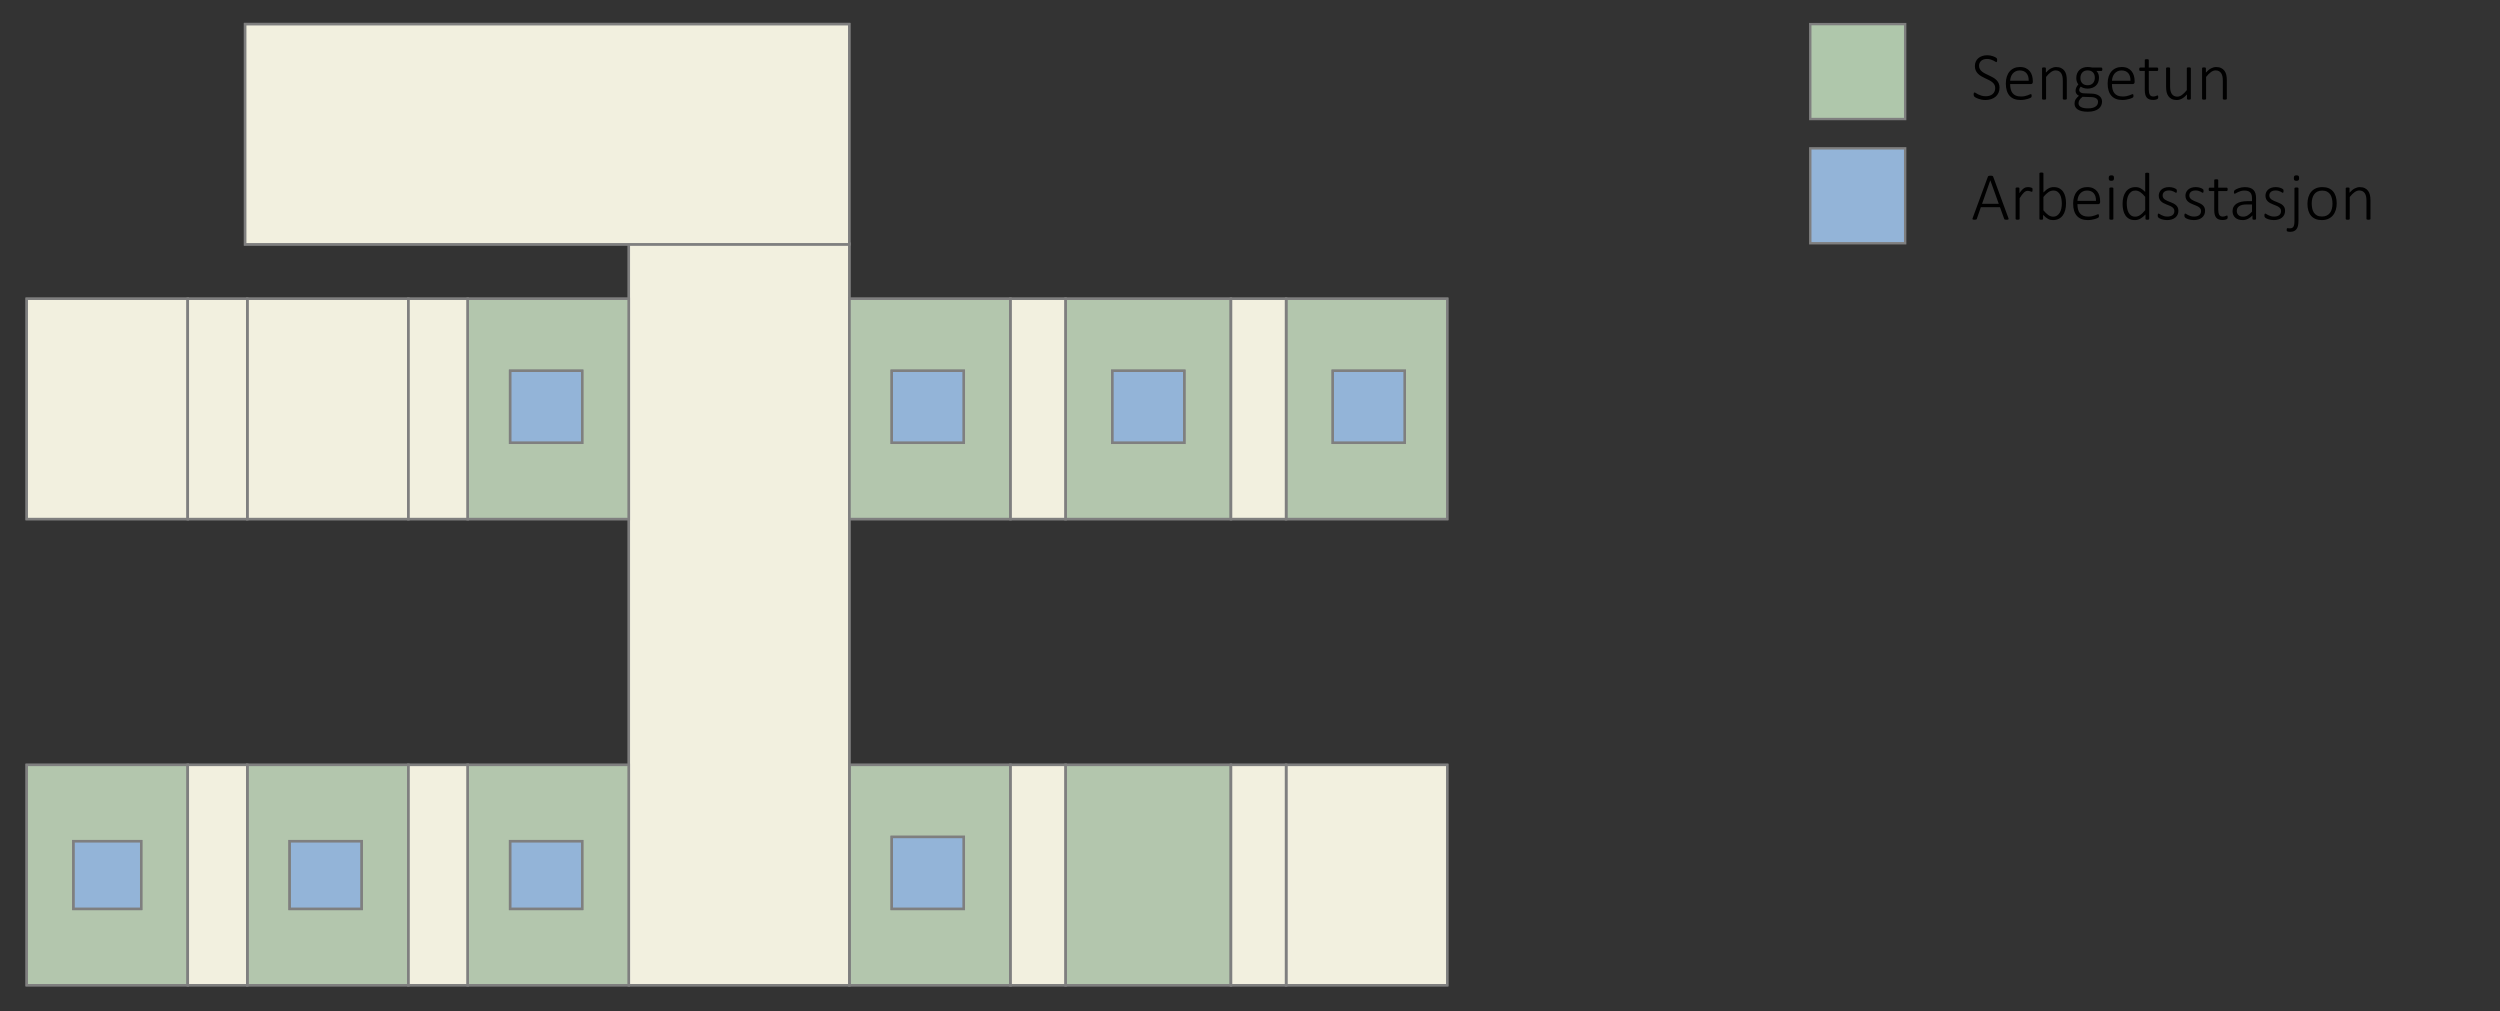 <svg id="Layer_1" xmlns="http://www.w3.org/2000/svg" viewBox="0 0 262 106">
  <rect x="0" y="0" width="262" height="106" fill="#333333" stroke="none"/>
  <g>
    <polygon points="129.004 80.158 129.004 103.251 111.673 103.251 111.673 80.158 129.004 80.158 129.004 80.158" fill="#b3c6ad" fill-rule="evenodd" stroke="#7f7f7f" stroke-miterlimit="10" stroke-width=".25"></polygon>
    <polygon points="129.004 80.158 129.004 103.251 111.673 103.251 111.673 80.158 129.004 80.158 129.004 80.158" fill="none" stroke="#7f7f7f" stroke-miterlimit="8" stroke-width=".25"></polygon>
    <g>
      <polygon points="105.896 80.158 105.896 103.251 89.009 103.251 89.009 80.158 105.896 80.158 105.896 80.158" fill="#b3c6ad" fill-rule="evenodd" stroke="#7f7f7f" stroke-miterlimit="10" stroke-width=".25"></polygon>
      <polygon points="105.896 80.158 105.896 103.251 89.009 103.251 89.009 80.158 105.896 80.158 105.896 80.158" fill="none" stroke="#7f7f7f" stroke-miterlimit="8" stroke-width=".25"></polygon>
      <g>
        <polygon points="101.008 87.708 101.008 95.257 93.453 95.257 93.453 87.708 101.008 87.708 101.008 87.708" fill="#93b4d8" fill-rule="evenodd" stroke="#7f7f7f" stroke-miterlimit="10" stroke-width=".25"></polygon>
        <polygon points="101.008 87.708 101.008 95.257 93.453 95.257 93.453 87.708 101.008 87.708 101.008 87.708" fill="none" stroke="#7f7f7f" stroke-miterlimit="8" stroke-width=".25"></polygon>
        <g>
          <polygon points="111.673 80.158 111.673 103.251 105.896 103.251 105.896 80.158 111.673 80.158 111.673 80.158" fill="#f2f0df" fill-rule="evenodd" stroke="#7f7f7f" stroke-miterlimit="10" stroke-width=".25"></polygon>
          <polygon points="111.673 80.158 111.673 103.251 105.896 103.251 105.896 80.158 111.673 80.158 111.673 80.158" fill="none" stroke="#7f7f7f" stroke-miterlimit="8" stroke-width=".25"></polygon>
          <g>
            <polygon points="89.009 25.535 89.009 103.251 65.901 103.251 65.901 25.535 89.009 25.535 89.009 25.535" fill="#f2f0df" fill-rule="evenodd" stroke="#7f7f7f" stroke-miterlimit="10" stroke-width=".25"></polygon>
            <polygon points="89.009 25.535 89.009 103.251 65.901 103.251 65.901 25.535 89.009 25.535 89.009 25.535" fill="none" stroke="#7f7f7f" stroke-miterlimit="8" stroke-width=".25"></polygon>
            <g>
              <polygon points="151.668 80.158 151.668 103.251 134.781 103.251 134.781 80.158 151.668 80.158 151.668 80.158" fill="#f2f0df" fill-rule="evenodd" stroke="#7f7f7f" stroke-miterlimit="10" stroke-width=".25"></polygon>
              <polygon points="151.668 80.158 151.668 103.251 134.781 103.251 134.781 80.158 151.668 80.158 151.668 80.158" fill="none" stroke="#7f7f7f" stroke-miterlimit="8" stroke-width=".25"></polygon>
              <g>
                <polygon points="65.901 80.158 65.901 103.251 49.014 103.251 49.014 80.158 65.901 80.158 65.901 80.158" fill="#b3c6ad" fill-rule="evenodd" stroke="#7f7f7f" stroke-miterlimit="10" stroke-width=".25"></polygon>
                <polygon points="65.901 80.158 65.901 103.251 49.014 103.251 49.014 80.158 65.901 80.158 65.901 80.158" fill="none" stroke="#7f7f7f" stroke-miterlimit="8" stroke-width=".25"></polygon>
                <g>
                  <polygon points="61.013 88.152 61.013 95.257 53.458 95.257 53.458 88.152 61.013 88.152 61.013 88.152" fill="#93b4d8" fill-rule="evenodd" stroke="#7f7f7f" stroke-miterlimit="10" stroke-width=".25"></polygon>
                  <polygon points="61.013 88.152 61.013 95.257 53.458 95.257 53.458 88.152 61.013 88.152 61.013 88.152" fill="none" stroke="#7f7f7f" stroke-miterlimit="8" stroke-width=".25"></polygon>
                  <g>
                    <polygon points="134.781 80.158 134.781 103.251 129.004 103.251 129.004 80.158 134.781 80.158 134.781 80.158" fill="#f2f0df" fill-rule="evenodd" stroke="#7f7f7f" stroke-miterlimit="10" stroke-width=".25"></polygon>
                    <polygon points="134.781 80.158 134.781 103.251 129.004 103.251 129.004 80.158 134.781 80.158 134.781 80.158" fill="none" stroke="#7f7f7f" stroke-miterlimit="8" stroke-width=".25"></polygon>
                    <g>
                      <polygon points="42.793 80.158 42.793 103.251 25.906 103.251 25.906 80.158 42.793 80.158 42.793 80.158" fill="#b3c6ad" fill-rule="evenodd" stroke="#7f7f7f" stroke-miterlimit="10" stroke-width=".25"></polygon>
                      <polygon points="42.793 80.158 42.793 103.251 25.906 103.251 25.906 80.158 42.793 80.158 42.793 80.158" fill="none" stroke="#7f7f7f" stroke-miterlimit="8" stroke-width=".25"></polygon>
                      <g>
                        <polygon points="37.904 88.152 37.904 95.257 30.35 95.257 30.35 88.152 37.904 88.152 37.904 88.152" fill="#93b4d8" fill-rule="evenodd" stroke="#7f7f7f" stroke-miterlimit="10" stroke-width=".25"></polygon>
                        <polygon points="37.904 88.152 37.904 95.257 30.35 95.257 30.35 88.152 37.904 88.152 37.904 88.152" fill="none" stroke="#7f7f7f" stroke-miterlimit="8" stroke-width=".25"></polygon>
                        <g>
                          <polygon points="19.684 80.158 19.684 103.251 2.798 103.251 2.798 80.158 19.684 80.158 19.684 80.158" fill="#b3c6ad" fill-rule="evenodd" stroke="#7f7f7f" stroke-miterlimit="10" stroke-width=".25"></polygon>
                          <polygon points="19.684 80.158 19.684 103.251 2.798 103.251 2.798 80.158 19.684 80.158 19.684 80.158" fill="none" stroke="#7f7f7f" stroke-miterlimit="8" stroke-width=".25"></polygon>
                          <g>
                            <polygon points="14.796 88.152 14.796 95.257 7.686 95.257 7.686 88.152 14.796 88.152 14.796 88.152" fill="#93b4d8" fill-rule="evenodd" stroke="#7f7f7f" stroke-miterlimit="10" stroke-width=".25"></polygon>
                            <polygon points="14.796 88.152 14.796 95.257 7.686 95.257 7.686 88.152 14.796 88.152 14.796 88.152" fill="none" stroke="#7f7f7f" stroke-miterlimit="8" stroke-width=".25"></polygon>
                            <g>
                              <polygon points="25.906 80.158 25.906 103.251 19.684 103.251 19.684 80.158 25.906 80.158 25.906 80.158" fill="#f2f0df" fill-rule="evenodd" stroke="#7f7f7f" stroke-miterlimit="10" stroke-width=".25"></polygon>
                              <polygon points="25.906 80.158 25.906 103.251 19.684 103.251 19.684 80.158 25.906 80.158 25.906 80.158" fill="none" stroke="#7f7f7f" stroke-miterlimit="8" stroke-width=".25"></polygon>
                              <g>
                                <polygon points="49.014 80.158 49.014 103.251 42.793 103.251 42.793 80.158 49.014 80.158 49.014 80.158" fill="#f2f0df" fill-rule="evenodd" stroke="#7f7f7f" stroke-miterlimit="10" stroke-width=".25"></polygon>
                                <polygon points="49.014 80.158 49.014 103.251 42.793 103.251 42.793 80.158 49.014 80.158 49.014 80.158" fill="none" stroke="#7f7f7f" stroke-miterlimit="8" stroke-width=".25"></polygon>
                                <g>
                                  <polygon points="151.668 31.308 151.668 54.401 134.781 54.401 134.781 31.308 151.668 31.308 151.668 31.308" fill="#b3c6ad" fill-rule="evenodd" stroke="#7f7f7f" stroke-miterlimit="10" stroke-width=".25"></polygon>
                                  <polygon points="151.668 31.308 151.668 54.401 134.781 54.401 134.781 31.308 151.668 31.308 151.668 31.308" fill="none" stroke="#7f7f7f" stroke-miterlimit="8" stroke-width=".25"></polygon>
                                  <g>
                                    <polygon points="147.224 38.857 147.224 46.407 139.67 46.407 139.67 38.857 147.224 38.857 147.224 38.857" fill="#93b4d8" fill-rule="evenodd" stroke="#7f7f7f" stroke-miterlimit="10" stroke-width=".25"></polygon>
                                    <polygon points="147.224 38.857 147.224 46.407 139.67 46.407 139.67 38.857 147.224 38.857 147.224 38.857" fill="none" stroke="#7f7f7f" stroke-miterlimit="8" stroke-width=".25"></polygon>
                                    <g>
                                      <polygon points="129.004 31.308 129.004 54.401 111.673 54.401 111.673 31.308 129.004 31.308 129.004 31.308" fill="#b3c6ad" fill-rule="evenodd" stroke="#7f7f7f" stroke-miterlimit="10" stroke-width=".25"></polygon>
                                      <polygon points="129.004 31.308 129.004 54.401 111.673 54.401 111.673 31.308 129.004 31.308 129.004 31.308" fill="none" stroke="#7f7f7f" stroke-miterlimit="8" stroke-width=".25"></polygon>
                                      <g>
                                        <polygon points="124.116 38.857 124.116 46.407 116.561 46.407 116.561 38.857 124.116 38.857 124.116 38.857" fill="#93b4d8" fill-rule="evenodd" stroke="#7f7f7f" stroke-miterlimit="10" stroke-width=".25"></polygon>
                                        <polygon points="124.116 38.857 124.116 46.407 116.561 46.407 116.561 38.857 124.116 38.857 124.116 38.857" fill="none" stroke="#7f7f7f" stroke-miterlimit="8" stroke-width=".25"></polygon>
                                        <g>
                                          <polygon points="105.896 31.308 105.896 54.401 89.009 54.401 89.009 31.308 105.896 31.308 105.896 31.308" fill="#b3c6ad" fill-rule="evenodd" stroke="#7f7f7f" stroke-miterlimit="10" stroke-width=".25"></polygon>
                                          <polygon points="105.896 31.308 105.896 54.401 89.009 54.401 89.009 31.308 105.896 31.308 105.896 31.308" fill="none" stroke="#7f7f7f" stroke-miterlimit="8" stroke-width=".25"></polygon>
                                          <g>
                                            <polygon points="101.008 38.857 101.008 46.407 93.453 46.407 93.453 38.857 101.008 38.857 101.008 38.857" fill="#93b4d8" fill-rule="evenodd" stroke="#7f7f7f" stroke-miterlimit="10" stroke-width=".25"></polygon>
                                            <polygon points="101.008 38.857 101.008 46.407 93.453 46.407 93.453 38.857 101.008 38.857 101.008 38.857" fill="none" stroke="#7f7f7f" stroke-miterlimit="8" stroke-width=".25"></polygon>
                                            <g>
                                              <polygon points="111.673 31.308 111.673 54.401 105.896 54.401 105.896 31.308 111.673 31.308 111.673 31.308" fill="#f2f0df" fill-rule="evenodd" stroke="#7f7f7f" stroke-miterlimit="10" stroke-width=".25"></polygon>
                                              <polygon points="111.673 31.308 111.673 54.401 105.896 54.401 105.896 31.308 111.673 31.308 111.673 31.308" fill="none" stroke="#7f7f7f" stroke-miterlimit="8" stroke-width=".25"></polygon>
                                              <g>
                                                <polygon points="134.781 31.308 134.781 54.401 129.004 54.401 129.004 31.308 134.781 31.308 134.781 31.308" fill="#f2f0df" fill-rule="evenodd" stroke="#7f7f7f" stroke-miterlimit="10" stroke-width=".25"></polygon>
                                                <polygon points="134.781 31.308 134.781 54.401 129.004 54.401 129.004 31.308 134.781 31.308 134.781 31.308" fill="none" stroke="#7f7f7f" stroke-miterlimit="8" stroke-width=".25"></polygon>
                                                <g>
                                                  <polygon points="65.901 31.308 65.901 54.401 49.014 54.401 49.014 31.308 65.901 31.308 65.901 31.308" fill="#b3c6ad" fill-rule="evenodd" stroke="#7f7f7f" stroke-miterlimit="10" stroke-width=".25"></polygon>
                                                  <polygon points="65.901 31.308 65.901 54.401 49.014 54.401 49.014 31.308 65.901 31.308 65.901 31.308" fill="none" stroke="#7f7f7f" stroke-miterlimit="8" stroke-width=".25"></polygon>
                                                  <g>
                                                    <polygon points="61.013 38.857 61.013 46.407 53.458 46.407 53.458 38.857 61.013 38.857 61.013 38.857" fill="#93b4d8" fill-rule="evenodd" stroke="#7f7f7f" stroke-miterlimit="10" stroke-width=".25"></polygon>
                                                    <polygon points="61.013 38.857 61.013 46.407 53.458 46.407 53.458 38.857 61.013 38.857 61.013 38.857" fill="none" stroke="#7f7f7f" stroke-miterlimit="8" stroke-width=".25"></polygon>
                                                    <g>
                                                      <polygon points="42.793 31.308 42.793 54.401 25.906 54.401 25.906 31.308 42.793 31.308 42.793 31.308" fill="#f2f0df" fill-rule="evenodd" stroke="#7f7f7f" stroke-miterlimit="10" stroke-width=".25"></polygon>
                                                      <polygon points="42.793 31.308 42.793 54.401 25.906 54.401 25.906 31.308 42.793 31.308 42.793 31.308" fill="none" stroke="#7f7f7f" stroke-miterlimit="8" stroke-width=".25"></polygon>
                                                      <g>
                                                        <polygon points="19.684 31.308 19.684 54.401 2.798 54.401 2.798 31.308 19.684 31.308 19.684 31.308" fill="#f2f0df" fill-rule="evenodd" stroke="#7f7f7f" stroke-miterlimit="10" stroke-width=".25"></polygon>
                                                        <polygon points="19.684 31.308 19.684 54.401 2.798 54.401 2.798 31.308 19.684 31.308 19.684 31.308" fill="none" stroke="#7f7f7f" stroke-miterlimit="8" stroke-width=".25"></polygon>
                                                        <g>
                                                          <polygon points="25.906 31.308 25.906 54.401 19.684 54.401 19.684 31.308 25.906 31.308 25.906 31.308" fill="#f2f0df" fill-rule="evenodd" stroke="#7f7f7f" stroke-miterlimit="10" stroke-width=".25"></polygon>
                                                          <polygon points="25.906 31.308 25.906 54.401 19.684 54.401 19.684 31.308 25.906 31.308 25.906 31.308" fill="none" stroke="#7f7f7f" stroke-miterlimit="8" stroke-width=".25"></polygon>
                                                          <g>
                                                            <polygon points="49.014 31.308 49.014 54.401 42.793 54.401 42.793 31.308 49.014 31.308 49.014 31.308" fill="#f2f0df" fill-rule="evenodd" stroke="#7f7f7f" stroke-miterlimit="10" stroke-width=".25"></polygon>
                                                            <polygon points="49.014 31.308 49.014 54.401 42.793 54.401 42.793 31.308 49.014 31.308 49.014 31.308" fill="none" stroke="#7f7f7f" stroke-miterlimit="8" stroke-width=".25"></polygon>
                                                          </g>
                                                        </g>
                                                      </g>
                                                    </g>
                                                  </g>
                                                </g>
                                              </g>
                                            </g>
                                          </g>
                                        </g>
                                      </g>
                                    </g>
                                  </g>
                                </g>
                              </g>
                            </g>
                          </g>
                        </g>
                      </g>
                    </g>
                  </g>
                </g>
              </g>
            </g>
          </g>
        </g>
      </g>
    </g>
  </g>
  <g>
    <polygon points="89 2.522 89 25.615 25.681 25.615 25.681 2.522 89 2.522 89 2.522" fill="#f2f0df" fill-rule="evenodd" stroke="#7f7f7f" stroke-miterlimit="10" stroke-width=".25"></polygon>
    <polygon points="89 2.522 89 25.615 25.681 25.615 25.681 2.522 89 2.522 89 2.522" fill="none" stroke="#7f7f7f" stroke-miterlimit="8" stroke-width=".25"></polygon>
  </g>
  <rect x="189.716" y="15.547" width="9.946" height="9.946" fill="#93b4d8" stroke="#7f7f7f" stroke-miterlimit="8" stroke-width=".25"></rect>
  <rect x="189.716" y="2.528" width="9.946" height="9.946" fill="#afc7ab" stroke="#7f7f7f" stroke-miterlimit="10" stroke-width=".25"></rect>
  <g>
    <path d="M209.55,9.185c0,.203-.037.384-.109.544-.073.16-.175.296-.307.408-.132.111-.289.197-.47.256-.182.059-.379.088-.594.088-.146,0-.284-.013-.413-.04s-.245-.06-.346-.098c-.101-.037-.187-.075-.256-.114-.07-.039-.117-.072-.143-.099-.026-.027-.045-.06-.057-.096s-.018-.082-.018-.136c0-.04.002-.073.007-.1.005-.025.011-.047.02-.063s.019-.027.032-.033c.013-.006.026-.009.041-.009.033,0,.08.021.14.062s.138.086.233.135c.096.048.21.093.343.134s.288.062.464.062c.144,0,.276-.019.396-.058.12-.039.224-.095.311-.168s.155-.163.203-.271c.048-.106.072-.229.072-.365,0-.142-.03-.263-.092-.364-.061-.101-.142-.189-.242-.267-.1-.076-.214-.146-.341-.208-.127-.062-.257-.125-.391-.188-.133-.062-.263-.13-.39-.203-.127-.072-.241-.158-.341-.256s-.181-.213-.242-.345c-.061-.132-.092-.288-.092-.47,0-.176.032-.335.096-.475.063-.141.153-.259.268-.356.116-.098.254-.173.415-.225.162-.052.339-.078.532-.078.097,0,.194.01.293.028.099.02.193.043.281.072.088.03.167.062.236.1.069.036.115.065.138.088s.037.039.042.05.011.024.016.04c.004.017.008.036.01.059s.004.05.004.083c0,.03-.002.059-.005.083s-.009.046-.016.063c-.007.018-.016.031-.026.041-.011.009-.023.014-.037.014-.026,0-.065-.017-.118-.051-.053-.034-.12-.072-.2-.115-.08-.042-.175-.08-.286-.114s-.237-.052-.378-.052c-.139,0-.26.02-.364.057-.104.038-.189.089-.258.153-.068.065-.12.142-.154.229s-.051.179-.051.275c0,.141.031.263.092.363.062.102.143.191.244.269.101.078.216.148.344.21.128.062.259.125.392.188.133.062.264.13.392.201.128.072.243.157.344.255s.183.212.244.343c.061.13.092.285.092.464Z" fill="#000" stroke-width="0"></path>
    <path d="M213.04,8.588c0,.085-.022.143-.067.175-.045.031-.088.048-.131.048h-2.179c0,.197.02.377.059.536.039.16.103.298.192.412.089.114.206.202.35.263.144.062.32.092.53.092.148,0,.281-.013.399-.038.118-.026.22-.056.306-.087.086-.032.157-.061.212-.087.055-.025.095-.038.118-.038.014,0,.027.003.039.01.012.008.021.019.028.034.007.015.012.034.016.058.004.024.005.054.005.089,0,.017,0,.032-.003.048-.002.015-.005.029-.009.042s-.009.025-.016.037c-.007.012-.016.023-.028.035-.012.012-.048.032-.11.062-.061.029-.141.059-.24.088-.099.029-.213.056-.344.079s-.271.035-.422.035c-.248,0-.466-.036-.657-.11-.19-.074-.351-.185-.48-.329-.129-.145-.228-.324-.295-.538-.067-.215-.101-.463-.101-.746,0-.271.035-.513.104-.728.069-.214.169-.396.298-.545s.286-.264.468-.343c.183-.079.386-.118.609-.118.24,0,.445.04.615.12s.309.188.418.323c.109.135.189.292.24.471.051.18.076.368.076.565v.085ZM212.606,8.464c.007-.339-.071-.604-.233-.794-.162-.191-.399-.286-.71-.286-.16,0-.301.029-.422.09-.122.06-.224.14-.307.238-.084.099-.148.214-.193.345-.044.13-.07.267-.078.407h1.943Z" fill="#000" stroke-width="0"></path>
    <path d="M216.6,10.351c0,.014-.003.026-.01.038-.007.013-.019.021-.034.028-.015.008-.037.014-.063.018-.027.005-.061.008-.101.008-.042,0-.077-.003-.104-.008-.027-.004-.048-.01-.063-.018-.015-.007-.026-.016-.034-.028-.007-.012-.01-.024-.01-.038v-1.897c0-.197-.016-.358-.046-.481-.031-.124-.077-.229-.138-.318-.062-.088-.14-.156-.235-.205-.096-.048-.207-.072-.334-.072-.163,0-.325.058-.487.174-.163.115-.333.284-.512.508v2.293c0,.014-.003.026-.011.038-.007.013-.018.021-.034.028-.015.008-.036.014-.063.018-.027.005-.062.008-.104.008-.04,0-.074-.003-.101-.008-.027-.004-.049-.01-.065-.018-.017-.007-.028-.016-.034-.028-.006-.012-.009-.024-.009-.038v-3.197c0-.014.003-.026.009-.038s.017-.022.034-.03c.016-.008.037-.015.062-.018.025-.004.057-.006.097-.006s.073.002.099.006c.026.003.046.01.06.018s.024.019.03.03.009.024.009.038v.452c.184-.204.364-.353.541-.444s.352-.138.526-.138c.209,0,.386.035.53.105s.26.166.348.286c.088.12.152.261.19.42.039.16.058.354.058.58v1.936Z" fill="#000" stroke-width="0"></path>
    <path d="M220.327,7.26c0,.065-.01.112-.032.138-.021.026-.048.039-.081.039h-.505c.099.101.167.211.207.33.039.119.058.244.058.376,0,.182-.029.343-.086.484-.058.141-.14.261-.246.358s-.232.172-.378.224-.307.078-.484.078c-.144,0-.28-.02-.41-.06s-.231-.09-.304-.148c-.047.047-.086.101-.117.162s-.046.132-.046.212c0,.09.043.165.129.226.086.062.197.095.334.1l.865.035c.146.005.283.024.412.06.128.036.241.088.337.157.097.069.173.155.23.257.056.101.084.22.084.356,0,.142-.029.276-.086.406-.058.129-.147.243-.269.341-.121.098-.276.175-.464.233-.188.058-.413.086-.675.086-.25,0-.462-.021-.637-.065-.176-.043-.319-.104-.431-.18-.112-.077-.193-.167-.244-.271s-.076-.216-.076-.336c0-.082.009-.16.028-.232.019-.073.047-.143.086-.209.039-.065.087-.129.145-.19s.125-.124.2-.188c-.12-.061-.208-.135-.265-.222-.057-.088-.085-.181-.085-.279,0-.146.028-.275.085-.387.056-.112.125-.213.205-.302-.068-.09-.121-.188-.159-.294-.038-.105-.057-.232-.057-.381,0-.18.029-.34.088-.482.059-.143.141-.263.245-.362.105-.099.23-.175.376-.228s.306-.079.48-.079c.092,0,.178.005.259.016.082.011.156.024.225.04h.943c.04,0,.069.016.086.047.018.03.026.075.026.134ZM219.875,10.668c0-.155-.063-.274-.189-.356s-.295-.127-.507-.135l-.929-.031c-.085.065-.154.128-.208.188-.054.059-.097.115-.129.171s-.054.109-.065.162c-.012.054-.018.106-.018.161,0,.174.088.306.263.396s.42.134.733.134c.198,0,.363-.019.496-.058.133-.039.241-.09.323-.154.083-.063.142-.136.177-.219.035-.082.053-.168.053-.258ZM219.539,8.149c0-.242-.066-.432-.199-.568-.133-.137-.322-.205-.567-.205-.125,0-.234.021-.329.063-.094.043-.172.101-.233.174-.061.072-.107.157-.138.254-.03.097-.046.199-.046.308,0,.235.066.421.2.556.133.136.32.203.56.203.127,0,.238-.021.333-.063.095-.042.174-.1.235-.171.061-.072.107-.155.138-.251.031-.096.046-.194.046-.299Z" fill="#000" stroke-width="0"></path>
    <path d="M223.71,8.588c0,.085-.022.143-.067.175-.045.031-.088.048-.131.048h-2.179c0,.197.02.377.059.536.039.16.103.298.192.412.089.114.206.202.35.263.144.062.32.092.53.092.148,0,.281-.013.399-.038.118-.026.22-.056.306-.087.086-.032.157-.061.212-.087.055-.025.095-.038.118-.038.014,0,.027.003.039.01.012.008.021.019.028.034.007.015.012.034.016.058.004.024.005.054.005.089,0,.017,0,.032-.003.048-.002.015-.005.029-.009.042s-.009.025-.016.037c-.007.012-.016.023-.028.035-.012.012-.048.032-.11.062-.061.029-.141.059-.24.088-.099.029-.213.056-.344.079s-.271.035-.422.035c-.248,0-.466-.036-.657-.11-.19-.074-.351-.185-.48-.329-.129-.145-.228-.324-.295-.538-.067-.215-.101-.463-.101-.746,0-.271.035-.513.104-.728.069-.214.169-.396.298-.545s.286-.264.468-.343c.183-.079.386-.118.609-.118.24,0,.445.04.615.12s.309.188.418.323c.109.135.189.292.24.471.051.18.076.368.076.565v.085ZM223.276,8.464c.007-.339-.071-.604-.233-.794-.162-.191-.399-.286-.71-.286-.16,0-.301.029-.422.09-.122.06-.224.14-.307.238-.084.099-.148.214-.193.345-.044.13-.07.267-.078.407h1.943Z" fill="#000" stroke-width="0"></path>
    <path d="M226.183,10.159c0,.05-.004.09-.012.12-.008.031-.021.055-.039.072-.018.019-.043.034-.078.05s-.074.028-.118.039c-.045.011-.092.019-.142.024s-.098.009-.145.009c-.158,0-.292-.021-.403-.063-.111-.042-.201-.106-.272-.192s-.122-.194-.154-.327c-.032-.132-.047-.287-.047-.466v-1.988h-.477c-.033,0-.059-.015-.078-.044-.019-.03-.028-.074-.028-.133,0-.03.002-.057.007-.079.004-.022.012-.042.021-.057.009-.016.021-.026.034-.034.013-.007.027-.011.044-.011h.477v-.783c0-.015.003-.027.009-.039s.017-.021.033-.03c.017-.008.039-.014.065-.018.027-.004.061-.005.101-.005.042,0,.077,0,.104.005.027.004.048.01.063.018.015.009.026.019.034.03.007.012.01.024.01.039v.783h.883c.017,0,.031.004.044.011.013.008.024.019.034.034.009.015.017.034.021.057.005.022.007.049.007.079,0,.059-.01.103-.03.133-.02.029-.045.044-.076.044h-.883v1.932c0,.243.035.428.104.555s.196.19.379.19c.057,0,.108-.006.154-.018s.086-.024.122-.039c.035-.014.065-.026.09-.038.025-.012.046-.018.065-.018.012,0,.022.002.032.007s.017.014.023.026.011.029.014.05c.003.02.005.045.005.075Z" fill="#000" stroke-width="0"></path>
    <path d="M229.599,10.351c0,.014-.003.026-.009.038-.006.013-.017.021-.033.028-.017.008-.038.014-.063.018-.026.005-.058.008-.096.008-.042,0-.077-.003-.103-.008-.026-.004-.046-.01-.06-.018-.014-.007-.024-.016-.03-.028-.006-.012-.009-.024-.009-.038v-.452c-.184.204-.363.353-.539.444-.176.092-.351.138-.524.138-.21,0-.386-.035-.53-.105-.144-.07-.26-.167-.348-.288s-.152-.262-.191-.422c-.039-.16-.058-.354-.058-.579v-1.933c0-.014.003-.026.009-.038s.017-.022.034-.03.038-.015.065-.018c.027-.004.061-.006.101-.006.042,0,.077.002.104.006.027.003.048.01.063.018.016.008.027.019.034.03.007.012.011.024.011.038v1.894c0,.198.015.359.046.484.031.124.077.23.138.319.061.088.14.156.235.205.095.048.207.072.334.072.162,0,.324-.058.485-.173.162-.116.333-.285.514-.509v-2.293c0-.014.003-.026.009-.038s.017-.022.034-.03c.016-.008.038-.015.065-.018.027-.004.062-.006.104-.006.04,0,.073.002.101.006.027.003.048.01.063.018s.026.019.034.03c.007.012.011.024.011.038v3.197Z" fill="#000" stroke-width="0"></path>
    <path d="M233.37,10.351c0,.014-.003.026-.01.038-.007.013-.019.021-.034.028-.015.008-.037.014-.063.018-.027.005-.061.008-.101.008-.042,0-.077-.003-.104-.008-.027-.004-.048-.01-.063-.018-.015-.007-.026-.016-.034-.028-.007-.012-.01-.024-.01-.038v-1.897c0-.197-.016-.358-.046-.481-.031-.124-.077-.229-.138-.318-.062-.088-.14-.156-.235-.205-.096-.048-.207-.072-.334-.072-.163,0-.325.058-.487.174-.163.115-.333.284-.512.508v2.293c0,.014-.003.026-.011.038-.007.013-.018.021-.034.028-.015.008-.036.014-.063.018-.027.005-.062.008-.104.008-.04,0-.074-.003-.101-.008-.027-.004-.049-.01-.065-.018-.017-.007-.028-.016-.034-.028-.006-.012-.009-.024-.009-.038v-3.197c0-.014.003-.026.009-.038s.017-.022.034-.03c.016-.008.037-.015.062-.018.025-.004.057-.006.097-.006s.073.002.099.006c.026.003.046.01.06.018s.024.019.03.03.009.024.009.038v.452c.184-.204.364-.353.541-.444s.352-.138.526-.138c.209,0,.386.035.53.105s.26.166.348.286c.088.12.152.261.19.42.039.16.058.354.058.58v1.936Z" fill="#000" stroke-width="0"></path>
  </g>
  <g>
    <path d="M210.483,22.861c.014.035.021.063.02.086-.001.022-.01.04-.025.052s-.039.02-.071.022c-.032.004-.072.006-.122.006-.05,0-.089-.002-.119-.006-.029-.003-.052-.009-.069-.016-.016-.007-.029-.017-.037-.028s-.016-.025-.023-.042l-.438-1.219h-2.006l-.42,1.211c-.005.017-.012.031-.021.043-.01.012-.022.021-.039.03-.017.008-.04.015-.069.019-.029.005-.066.008-.111.008-.049,0-.091-.003-.124-.008-.033-.004-.057-.013-.072-.024-.016-.012-.024-.028-.025-.049-.001-.021.005-.05.02-.085l1.6-4.349c.007-.019.018-.034.032-.047.014-.014.032-.023.055-.03s.049-.013.081-.016c.032-.004.068-.006.108-.006.042,0,.08.002.111.006.032.003.059.009.081.016s.04.017.053.03c.013.013.023.028.03.047l1.6,4.349ZM208.586,18.898h-.003l-.862,2.458h1.749l-.883-2.458Z" fill="#000" stroke-width="0"></path>
    <path d="M213.008,19.901c0,.035,0,.065-.003.09s-.006.045-.012.061c-.006.015-.013.026-.021.035-.008.008-.019.012-.033.012-.021,0-.046-.005-.074-.016s-.062-.021-.099-.033-.079-.023-.124-.034c-.045-.01-.094-.016-.148-.016-.063,0-.126.014-.187.041-.062.026-.125.07-.192.131-.067.06-.138.139-.212.238-.074.099-.156.22-.246.363v2.162c0,.014-.003.026-.011.038-.007.013-.018.021-.034.028-.015.008-.036.014-.063.018-.027.005-.062.008-.104.008-.04,0-.074-.003-.101-.008-.027-.004-.049-.01-.065-.018-.017-.007-.028-.016-.034-.028-.006-.012-.009-.024-.009-.038v-3.197c0-.014.003-.026.009-.038s.017-.022.034-.03c.016-.008.037-.015.062-.018.025-.004.057-.006.097-.006s.073.002.099.006c.026.003.046.01.06.018s.024.019.03.03.009.024.009.038v.506c.092-.135.177-.243.254-.325s.152-.146.223-.192.14-.077.207-.094c.067-.017.136-.024.207-.024.031,0,.066,0,.106.005s.083.01.129.02.087.021.124.033c.037.014.062.025.076.035.014.011.023.021.028.028.004.009.009.02.012.032s.006.03.007.053c0,.022.001.052.001.087Z" fill="#000" stroke-width="0"></path>
    <path d="M216.52,21.296c0,.273-.03.52-.088.737-.059.218-.146.403-.263.556-.117.153-.26.271-.431.354-.17.082-.367.123-.588.123-.099,0-.19-.01-.274-.029-.083-.021-.166-.053-.245-.098-.08-.044-.162-.101-.246-.169s-.174-.151-.271-.248v.414c0,.017-.003.03-.01.042-.007.012-.019.021-.036.028-.016.007-.036.013-.06.016-.023.004-.053.006-.088.006-.036,0-.065-.002-.09-.006-.024-.003-.044-.009-.06-.016-.015-.007-.026-.017-.032-.028s-.009-.025-.009-.042v-4.762c0-.014.003-.026.009-.039.006-.012.017-.021.034-.029.016-.009.038-.015.065-.018.027-.004.061-.006.101-.006.042,0,.077.002.104.006.027.003.048.009.063.018.016.008.027.018.034.029.007.013.011.025.011.039v1.996c.101-.106.198-.195.29-.267.092-.072.181-.13.269-.174.087-.043.173-.074.259-.093.086-.02.175-.028.267-.028.23,0,.428.044.591.134s.297.211.399.364c.102.152.177.332.224.536.047.205.071.423.071.653ZM216.078,21.363c0-.179-.014-.352-.042-.519-.028-.168-.077-.316-.145-.445-.068-.13-.159-.233-.272-.312s-.254-.118-.424-.118c-.083,0-.164.012-.246.035-.081.023-.164.062-.249.116-.084.055-.172.124-.263.21-.09.086-.187.192-.288.32v1.392c.176.214.347.378.51.492s.334.172.51.172c.163,0,.302-.04.417-.119.115-.078.209-.182.283-.309.073-.127.126-.271.159-.431.033-.16.049-.321.049-.484Z" fill="#000" stroke-width="0"></path>
    <path d="M220.093,21.173c0,.085-.022.143-.067.175-.045.031-.088.048-.131.048h-2.179c0,.197.02.377.059.536.039.16.103.298.192.412.089.114.206.202.35.263.144.062.32.092.53.092.148,0,.281-.013.399-.038.118-.026.22-.056.306-.087.086-.032.157-.061.212-.087.055-.025.095-.038.118-.038.014,0,.027.003.039.01.012.008.021.019.028.034.007.015.012.034.016.058.004.024.005.054.005.089,0,.017,0,.032-.003.048-.002.015-.005.029-.009.042s-.009.025-.016.037c-.007.012-.016.023-.028.035-.012.012-.048.032-.11.062-.061.029-.141.059-.24.088-.099.029-.213.056-.344.079s-.271.035-.422.035c-.248,0-.466-.036-.657-.11-.19-.074-.351-.185-.48-.329-.129-.145-.228-.324-.295-.538-.067-.215-.101-.463-.101-.746,0-.271.035-.513.104-.728.069-.214.169-.396.298-.545s.286-.264.468-.343c.183-.079.386-.118.609-.118.24,0,.445.04.615.12s.309.188.418.323c.109.135.189.292.24.471.051.18.076.368.076.565v.085ZM219.659,21.049c.007-.339-.071-.604-.233-.794-.162-.191-.399-.286-.71-.286-.16,0-.301.029-.422.09-.122.06-.224.14-.307.238-.084.099-.148.214-.193.345-.044.13-.07.267-.078.407h1.943Z" fill="#000" stroke-width="0"></path>
    <path d="M221.545,18.661c0,.113-.02.189-.06.229s-.113.061-.219.061c-.104,0-.175-.02-.214-.059s-.058-.114-.058-.228.02-.189.06-.229c.04-.04.113-.061.219-.061.104,0,.175.02.214.059.039.039.058.115.058.228ZM221.482,22.936c0,.014-.003.026-.011.038-.007.013-.018.021-.034.028-.015.008-.036.014-.063.018-.027.005-.062.008-.104.008-.04,0-.074-.003-.101-.008-.027-.004-.049-.01-.065-.018-.017-.007-.028-.016-.034-.028-.006-.012-.009-.024-.009-.038v-3.197c0-.014.003-.026.009-.038s.017-.022.034-.03c.016-.008.038-.015.065-.018.027-.004.061-.006.101-.006.042,0,.077.002.104.006.027.003.048.01.063.018.016.008.027.019.034.03.007.012.011.024.011.038v3.197Z" fill="#000" stroke-width="0"></path>
    <path d="M225.236,22.936c0,.017-.003.03-.009.042s-.016.021-.032.028c-.015.007-.035.013-.058.016-.023.004-.053.006-.088.006-.038,0-.069-.002-.094-.006-.024-.003-.044-.009-.06-.016-.016-.007-.027-.017-.036-.028s-.012-.025-.012-.042v-.46c-.169.185-.345.328-.526.434-.181.104-.379.156-.593.156-.231,0-.427-.044-.59-.134s-.295-.211-.397-.363c-.103-.153-.177-.333-.224-.539-.047-.206-.071-.425-.071-.655,0-.271.029-.515.088-.732.059-.218.146-.403.261-.557s.258-.271.427-.354c.17-.082.366-.123.59-.123.193,0,.37.043.53.129s.318.212.474.379v-1.925c0-.014.003-.026.009-.038.006-.013.017-.021.034-.028.016-.008.038-.014.065-.019.027-.004.061-.007.101-.007.042,0,.077.003.104.007.027.005.048.011.063.019.015.007.026.016.034.028.007.012.011.024.011.038v4.744ZM224.816,20.629c-.177-.214-.347-.378-.511-.491-.164-.113-.335-.169-.514-.169-.163,0-.301.038-.417.116-.115.077-.209.18-.282.308-.073.127-.126.271-.159.431-.033.16-.049.322-.049.487,0,.177.014.349.042.516s.076.316.145.447c.068.13.159.235.272.313.113.079.254.119.424.119.085,0,.167-.012.248-.036.08-.023.162-.062.247-.116.085-.054.172-.124.263-.21s.188-.192.292-.319v-1.396Z" fill="#000" stroke-width="0"></path>
    <path d="M228.295,22.084c0,.153-.028.29-.084.411-.057.122-.137.225-.242.31-.104.085-.23.149-.376.194s-.308.066-.484.066c-.111,0-.215-.009-.314-.026s-.188-.04-.269-.066c-.08-.027-.147-.057-.203-.087-.055-.03-.096-.058-.122-.081s-.045-.053-.057-.089c-.012-.035-.018-.082-.018-.141,0-.031.002-.058.007-.081.005-.024.011-.044.018-.061.007-.017.017-.028.028-.037.012-.008.025-.013.039-.013.026,0,.063.017.113.05.05.033.111.069.186.107.074.039.163.075.265.108.102.032.221.049.355.049.108,0,.207-.012.296-.035.09-.023.167-.059.233-.105.066-.048.117-.108.153-.183.037-.074.055-.16.055-.259,0-.1-.024-.183-.071-.251-.047-.068-.109-.128-.186-.179s-.164-.096-.261-.134l-.3-.12c-.103-.041-.203-.087-.3-.137-.098-.049-.185-.109-.261-.18-.077-.07-.139-.155-.186-.254-.047-.1-.071-.218-.071-.357,0-.11.021-.22.064-.326.042-.107.107-.203.196-.288s.201-.153.339-.205c.138-.052.301-.077.489-.077.08,0,.16.006.239.02.079.013.15.029.215.051.064.021.121.044.167.068.047.025.083.047.108.065.025.02.041.035.049.048.008.014.014.026.018.041.004.014.007.031.009.051.002.021.003.044.003.072s-.002.054-.005.076-.009.042-.016.059c-.007.017-.016.028-.026.037-.011.008-.023.012-.037.012-.019,0-.047-.013-.084-.038-.038-.026-.087-.055-.148-.085-.062-.03-.134-.059-.219-.085-.084-.025-.182-.039-.293-.039s-.208.014-.292.039c-.083.026-.152.062-.207.109s-.095.103-.122.166c-.027.063-.041.133-.041.209,0,.104.023.19.071.261.047.071.109.132.187.184s.166.098.265.138c.099.04.199.08.302.12s.203.085.302.133c.099.048.187.106.265.175s.14.15.188.245c.047.096.07.211.07.345Z" fill="#000" stroke-width="0"></path>
    <path d="M231.092,22.084c0,.153-.028.29-.084.411-.057.122-.137.225-.242.31-.104.085-.23.149-.376.194s-.308.066-.484.066c-.111,0-.215-.009-.314-.026s-.188-.04-.269-.066c-.08-.027-.147-.057-.203-.087-.055-.03-.096-.058-.122-.081s-.045-.053-.057-.089c-.012-.035-.018-.082-.018-.141,0-.031.002-.058.007-.081.005-.024.011-.044.018-.061.007-.017.017-.028.028-.037.012-.008.025-.013.039-.013.026,0,.063.017.113.05.05.033.111.069.186.107.074.039.163.075.265.108.102.032.221.049.355.049.108,0,.207-.012.296-.035.09-.023.167-.059.233-.105.066-.048.117-.108.153-.183.037-.074.055-.16.055-.259,0-.1-.024-.183-.071-.251-.047-.068-.109-.128-.186-.179s-.164-.096-.261-.134l-.3-.12c-.103-.041-.203-.087-.3-.137-.098-.049-.185-.109-.261-.18-.077-.07-.139-.155-.186-.254-.047-.1-.071-.218-.071-.357,0-.11.021-.22.064-.326.042-.107.107-.203.196-.288s.201-.153.339-.205c.138-.052.301-.077.489-.077.08,0,.16.006.239.02.079.013.15.029.215.051.064.021.121.044.167.068.047.025.083.047.108.065.025.02.041.035.049.048.008.014.014.026.018.041.004.014.007.031.009.051.002.021.003.044.003.072s-.002.054-.005.076-.009.042-.016.059c-.007.017-.016.028-.026.037-.011.008-.023.012-.037.012-.019,0-.047-.013-.084-.038-.038-.026-.087-.055-.148-.085-.062-.03-.134-.059-.219-.085-.084-.025-.182-.039-.293-.039s-.208.014-.292.039c-.083.026-.152.062-.207.109s-.095.103-.122.166c-.027.063-.041.133-.041.209,0,.104.023.19.071.261.047.071.109.132.187.184s.166.098.265.138c.099.04.199.08.302.12s.203.085.302.133c.099.048.187.106.265.175s.14.15.188.245c.047.096.07.211.07.345Z" fill="#000" stroke-width="0"></path>
    <path d="M233.462,22.744c0,.05-.004.09-.012.12-.008.031-.021.055-.039.072-.018.019-.043.034-.078.05s-.074.028-.118.039c-.045.011-.092.019-.142.024s-.098.009-.145.009c-.158,0-.292-.021-.403-.063-.111-.042-.201-.106-.272-.192s-.122-.194-.154-.327c-.032-.132-.047-.287-.047-.466v-1.988h-.477c-.033,0-.059-.015-.078-.044-.019-.03-.028-.074-.028-.133,0-.03.002-.057.007-.079.004-.022.012-.042.021-.057.009-.016.021-.026.034-.034.013-.007.027-.011.044-.011h.477v-.783c0-.015.003-.027.009-.039s.017-.021.033-.03c.017-.008.039-.014.065-.018.027-.004.061-.005.101-.005.042,0,.077,0,.104.005.027.004.048.01.063.018.015.009.026.019.034.03.007.012.01.024.01.039v.783h.883c.017,0,.031.004.044.011.013.008.024.019.034.034.009.015.017.034.021.057.005.022.007.049.007.079,0,.059-.01.103-.03.133-.02.029-.045.044-.076.044h-.883v1.932c0,.243.035.428.104.555s.196.19.379.19c.057,0,.108-.006.154-.018s.086-.024.122-.039c.035-.014.065-.026.09-.038.025-.012.046-.018.065-.018.012,0,.022.002.032.007s.017.014.023.026.011.029.014.05c.003.02.005.045.005.075Z" fill="#000" stroke-width="0"></path>
    <path d="M236.433,22.936c0,.023-.008.042-.023.055s-.035.022-.06.028c-.024.006-.058.009-.101.009-.04,0-.074-.003-.103-.009s-.05-.016-.065-.028c-.015-.013-.023-.031-.023-.055v-.357c-.144.156-.302.275-.475.36-.173.085-.353.127-.539.127-.167,0-.317-.021-.45-.064-.133-.044-.246-.106-.337-.188s-.163-.18-.212-.295-.074-.245-.074-.389c0-.177.037-.33.11-.461.073-.131.176-.239.311-.327.134-.087.295-.152.484-.195.188-.044.398-.065.629-.065h.508v-.275c0-.137-.014-.258-.042-.362-.028-.104-.074-.192-.138-.263-.063-.071-.146-.124-.247-.159s-.225-.053-.371-.053c-.142,0-.269.017-.382.051-.113.034-.212.072-.296.115-.085.042-.155.08-.21.114-.055.034-.095.052-.118.052-.014,0-.027-.003-.039-.008s-.021-.014-.03-.026-.014-.029-.018-.049c-.004-.021-.005-.045-.005-.073,0-.049.003-.089.011-.118.007-.029.025-.059.055-.088.029-.029.082-.064.157-.104.075-.04.162-.077.259-.111s.203-.062.316-.083c.113-.021.226-.031.339-.031.219,0,.404.026.555.079.15.053.272.129.365.228.093.1.16.221.2.366.04.145.06.309.06.492v2.162ZM236.012,21.427h-.583c-.169,0-.318.016-.445.046-.127.031-.233.076-.318.135-.084.059-.147.129-.189.212-.041.082-.062.177-.062.282,0,.184.058.33.175.439.117.11.281.165.493.165.167,0,.323-.043.468-.129.145-.086.299-.219.461-.397v-.753Z" fill="#000" stroke-width="0"></path>
    <path d="M239.477,22.084c0,.153-.028.29-.084.411-.057.122-.137.225-.242.31-.104.085-.23.149-.376.194s-.308.066-.484.066c-.111,0-.215-.009-.314-.026s-.188-.04-.269-.066c-.08-.027-.147-.057-.203-.087-.055-.03-.096-.058-.122-.081s-.045-.053-.057-.089c-.012-.035-.018-.082-.018-.141,0-.031.002-.058.007-.081.005-.024.011-.044.018-.061.007-.017.017-.028.028-.037.012-.008.025-.013.039-.013.026,0,.063.017.113.05.05.033.111.069.186.107.074.039.163.075.265.108.102.032.221.049.355.049.108,0,.207-.012.296-.035.09-.023.167-.059.233-.105.066-.048.117-.108.153-.183.037-.074.055-.16.055-.259,0-.1-.024-.183-.071-.251-.047-.068-.109-.128-.186-.179s-.164-.096-.261-.134l-.3-.12c-.103-.041-.203-.087-.3-.137-.098-.049-.185-.109-.261-.18-.077-.07-.139-.155-.186-.254-.047-.1-.071-.218-.071-.357,0-.11.021-.22.064-.326.042-.107.107-.203.196-.288s.201-.153.339-.205c.138-.052.301-.077.489-.077.08,0,.16.006.239.02.079.013.15.029.215.051.064.021.121.044.167.068.047.025.083.047.108.065.025.02.041.035.049.048.008.014.014.026.018.041.004.014.007.031.009.051.002.021.003.044.003.072s-.002.054-.005.076-.009.042-.016.059c-.007.017-.016.028-.026.037-.011.008-.023.012-.037.012-.019,0-.047-.013-.084-.038-.038-.026-.087-.055-.148-.085-.062-.03-.134-.059-.219-.085-.084-.025-.182-.039-.293-.039s-.208.014-.292.039c-.083.026-.152.062-.207.109s-.095.103-.122.166c-.027.063-.041.133-.041.209,0,.104.023.19.071.261.047.071.109.132.187.184s.166.098.265.138c.099.04.199.08.302.12s.203.085.302.133c.099.048.187.106.265.175s.14.15.188.245c.047.096.07.211.07.345Z" fill="#000" stroke-width="0"></path>
    <path d="M240.879,23.098c0,.229-.016.412-.048.551-.032.14-.082.257-.152.354-.069.097-.16.17-.272.219-.112.05-.249.074-.411.074-.062,0-.115-.004-.161-.013-.046-.008-.082-.017-.107-.026-.026-.009-.044-.021-.055-.033-.011-.013-.018-.027-.021-.042-.003-.016-.006-.03-.007-.045-.001-.014-.002-.03-.002-.049,0-.031.002-.058.005-.08s.009-.04.016-.055c.007-.014.016-.024.026-.031s.023-.011.037-.011.043.003.086.009.097.009.161.009c.087,0,.161-.013.223-.039.061-.025.111-.068.15-.129.039-.06.067-.138.085-.234s.026-.239.026-.428v-3.359c0-.014.003-.026.011-.038.007-.012.018-.022.034-.03.015-.008.036-.015.063-.018.027-.004.062-.006.104-.006.04,0,.074.002.101.006.027.003.048.01.064.018.015.008.026.019.033.03.007.012.011.024.011.038v3.359ZM240.946,18.661c0,.113-.02.189-.06.229s-.113.061-.219.061c-.104,0-.175-.02-.214-.059-.039-.039-.058-.114-.058-.228s.02-.189.06-.229.113-.061.219-.061c.104,0,.175.02.214.059.039.039.058.115.058.228Z" fill="#000" stroke-width="0"></path>
    <path d="M244.888,21.304c0,.254-.033.488-.099.702-.066.215-.165.4-.295.559-.131.157-.294.28-.489.369-.196.088-.423.132-.682.132-.25,0-.468-.039-.655-.118-.188-.078-.344-.191-.47-.339s-.22-.325-.283-.535c-.062-.209-.094-.446-.094-.71,0-.254.033-.488.097-.703.065-.214.163-.399.293-.556.13-.157.293-.278.489-.366.195-.087.424-.13.685-.13.25,0,.468.038.655.116.187.078.343.19.468.337.125.147.219.326.283.535.063.21.095.445.095.707ZM244.443,21.342c0-.181-.018-.354-.053-.519-.035-.165-.094-.311-.176-.437-.083-.126-.193-.226-.332-.3-.139-.074-.312-.111-.52-.111-.19,0-.355.034-.494.103-.139.068-.253.163-.341.284-.088.121-.153.265-.196.429-.042.165-.063.343-.063.533,0,.184.018.359.053.524.036.166.094.312.177.437s.193.224.332.297c.139.073.312.109.519.109.191,0,.355-.034.495-.103.139-.068.252-.162.341-.282s.154-.263.196-.428c.042-.165.063-.344.063-.537Z" fill="#000" stroke-width="0"></path>
    <path d="M248.424,22.936c0,.014-.003.026-.01.038-.007.013-.019.021-.034.028-.015.008-.037.014-.063.018-.027.005-.061.008-.101.008-.042,0-.077-.003-.104-.008-.027-.004-.048-.01-.063-.018-.015-.007-.026-.016-.034-.028-.007-.012-.01-.024-.01-.038v-1.897c0-.197-.016-.358-.046-.481-.031-.124-.077-.229-.138-.318-.062-.088-.14-.156-.235-.205-.096-.048-.207-.072-.334-.072-.163,0-.325.058-.487.174-.163.115-.333.284-.512.508v2.293c0,.014-.003.026-.011.038-.007.013-.018.021-.034.028-.015.008-.036.014-.063.018-.027.005-.062.008-.104.008-.04,0-.074-.003-.101-.008-.027-.004-.049-.01-.065-.018-.017-.007-.028-.016-.034-.028-.006-.012-.009-.024-.009-.038v-3.197c0-.014.003-.026.009-.038s.017-.022.034-.03c.016-.008.037-.015.062-.018.025-.004.057-.006.097-.006s.073.002.099.006c.026.003.046.01.06.018s.024.019.03.03.009.024.009.038v.452c.184-.204.364-.353.541-.444s.352-.138.526-.138c.209,0,.386.035.53.105s.26.166.348.286c.088.12.152.261.19.42.039.16.058.354.058.58v1.936Z" fill="#000" stroke-width="0"></path>
  </g>
</svg>